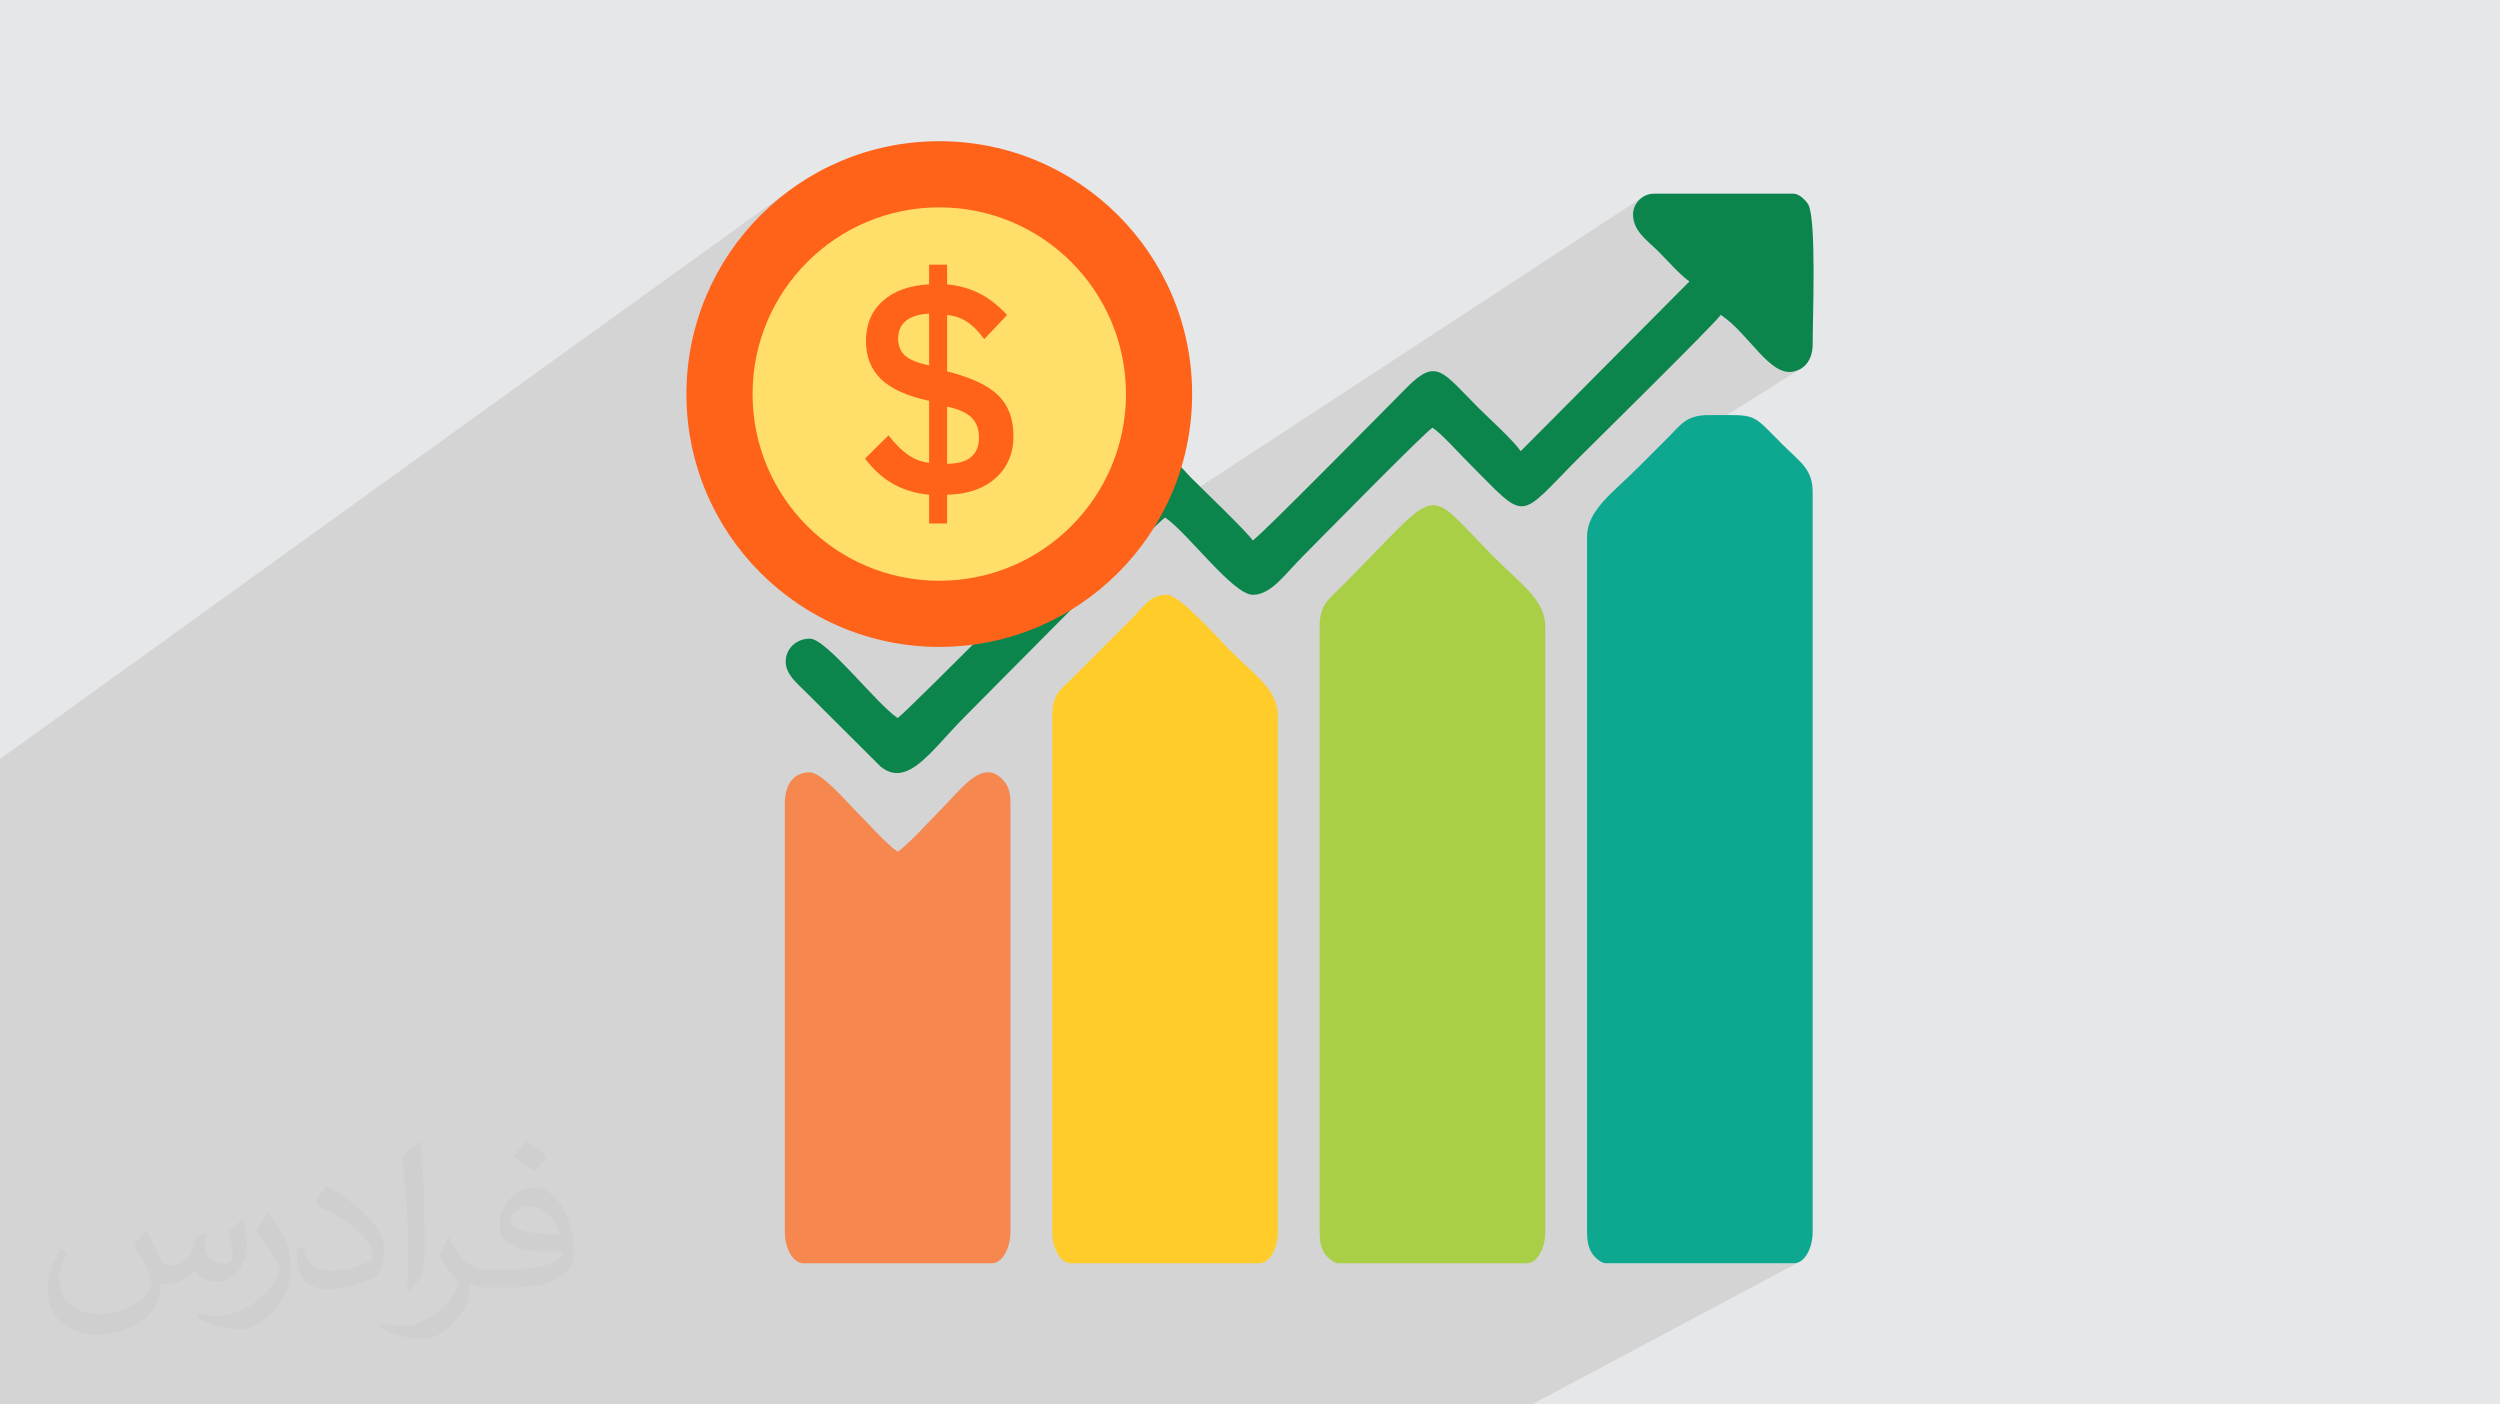 <?xml version="1.0" encoding="UTF-8"?>
<!DOCTYPE svg PUBLIC "-//W3C//DTD SVG 1.1//EN" "http://www.w3.org/Graphics/SVG/1.1/DTD/svg11.dtd">
<!-- Creator: CorelDRAW -->
<svg xmlns="http://www.w3.org/2000/svg" xml:space="preserve" width="94.192mm" height="52.917mm" version="1.1" style="shape-rendering:geometricPrecision; text-rendering:geometricPrecision; image-rendering:optimizeQuality; fill-rule:evenodd; clip-rule:evenodd"
viewBox="0 0 9419.16 5291.66"
 xmlns:xlink="http://www.w3.org/1999/xlink"
 xmlns:xodm="http://www.corel.com/coreldraw/odm/2003">
 <defs>
  <style type="text/css">
   <![CDATA[
    .fil5 {fill:#FFCC29}
    .fil6 {fill:#F5874F}
    .fil4 {fill:#A8CF45}
    .fil3 {fill:#0EA891}
    .fil7 {fill:#0C854D}
    .fil0 {fill:#E6E7E8}
    .fil8 {fill:#286F45;fill-rule:nonzero}
    .fil9 {fill:#FF6219;fill-rule:nonzero}
    .fil10 {fill:#FFDF69;fill-rule:nonzero}
    .fil2 {fill:#373435;fill-opacity:0.031}
    .fil1 {fill:#373435;fill-opacity:0.102}
   ]]>
  </style>
 </defs>
 <g id="Layer_x0020_1">
  <polygon class="fil0" points="-0,0 9419.16,0 9419.16,5291.66 -0,5291.66 "/>
  <polygon class="fil1" points="-0,4327.68 -0,4319.13 -0,4318.67 -0,4263.24 -0,4222.59 -0,4191.34 -0,4191.03 -0,4154.34 -0,4144.08 -0,4114.99 -0,4103.18 -0,4059.64 -0,3967.25 -0,3953.51 -0,3929.22 -0,3906.46 -0,3826.27 -0,3787 -0,3728.57 -0,3722.89 -0,3659.72 -0,3613.1 -0,3595.81 -0,3582.82 -0,3557.03 -0,3514.6 -0,3472.81 -0,3461.34 -0,3459.73 -0,3448.29 -0,3307.91 -0,3279.51 -0,3137.26 -0,2859.71 2968.89,721.25 2932.9,749.53 2898.33,779.48 2865.25,811.02 2833.7,844.11 2803.76,878.67 2775.48,914.66 2748.92,952.01 2724.14,990.67 2701.2,1030.56 2680.16,1071.64 2661.08,1113.84 2644.02,1157.1 2629.04,1201.37 2616.2,1246.58 2607.63,1283.72 3145.55,901.36 3174.1,883.06 3203.55,866.13 3233.89,850.59 3265.05,836.51 3296.99,823.91 3329.68,812.85 3363.06,803.37 3397.1,795.52 3431.74,789.33 3466.94,784.86 3502.67,782.15 3538.87,781.23 3575.07,782.15 3610.79,784.86 3645.99,789.33 3680.63,795.52 3714.66,803.37 3748.04,812.85 3780.73,823.91 3812.67,836.51 3843.83,850.59 3874.16,866.13 3903.62,883.06 3932.16,901.36 3959.74,920.97 3986.32,941.85 4011.84,963.96 4036.27,987.25 4059.56,1011.68 4081.67,1037.21 4102.56,1063.78 4122.17,1091.36 4140.47,1119.9 4157.4,1149.36 4172.94,1179.69 4187.03,1210.85 4199.62,1242.8 4210.68,1275.48 4220.16,1308.86 4228.02,1342.9 4234.2,1377.54 4238.68,1412.74 4241.39,1448.47 4242.31,1484.67 4241.39,1520.87 4238.68,1556.59 4234.2,1591.8 4228.02,1626.44 4220.16,1660.47 4210.68,1693.85 4199.62,1726.54 4187.03,1758.48 4172.94,1789.64 4157.4,1819.97 4140.47,1849.43 4122.17,1877.97 4102.56,1905.55 4088.59,1923.32 4343.76,1754.88 4327.16,1767.31 4309.17,1782.21 4290.16,1799.06 4270.5,1817.39 4250.54,1836.69 4230.65,1856.49 4211.2,1876.28 4192.53,1895.57 4175.03,1913.88 4159.05,1930.71 4144.96,1945.58 4133.11,1957.98 4123.87,1967.43 4116.35,1974.98 4105.64,1985.75 4091.96,1999.52 4075.54,2016.08 4056.58,2035.2 4035.3,2056.66 4011.93,2080.22 3986.68,2105.68 3959.76,2132.81 3931.4,2161.39 3901.82,2191.19 3871.22,2221.98 3839.83,2253.56 3807.86,2285.7 3775.53,2318.16 3765.47,2328.26 6187.8,743.33 6176.08,753.02 6166.35,764.71 6158.96,778.07 6154.26,792.75 6152.62,808.42 6153.26,819.94 6155.12,830.88 6158.08,841.29 6162.04,851.21 6166.9,860.69 6172.54,869.76 6178.87,878.47 6185.78,886.87 6193.15,895.01 6200.89,902.92 6208.89,910.64 6217.04,918.24 6225.24,925.74 6233.37,933.19 6241.34,940.64 6249.04,948.13 6255.33,954.5 6261.97,961.35 6268.91,968.6 6276.11,976.16 6283.52,983.96 6291.09,991.89 6298.77,999.89 6306.52,1007.85 6314.28,1015.7 6322.02,1023.35 6329.68,1030.72 6337.21,1037.72 6344.57,1044.26 6351.71,1050.26 6358.58,1055.63 6365.14,1060.29 5821.14,1607.64 6483.21,1186.23 6503.08,1200.76 6522.29,1217.02 6540.93,1234.6 6559.04,1253.1 6576.7,1272.11 6593.96,1291.23 6610.9,1310.06 6627.58,1328.19 6644.05,1345.22 6660.4,1360.74 6676.67,1374.35 6692.93,1385.64 6709.25,1394.22 6725.69,1399.67 6742.31,1401.59 6759.19,1399.58 6775.16,1394.24 6789.2,1386.49 6138.21,1793.72 6120.93,1809.94 6103.65,1826.1 6086.88,1841.96 6070.78,1857.6 6055.48,1873.11 6041.15,1888.58 6027.93,1904.08 6015.99,1919.69 6005.46,1935.51 5996.51,1951.61 5989.28,1968.09 5983.92,1985.01 5980.6,2002.47 5979.46,2020.55 5979.46,4641.59 5979.67,4653.4 5980.33,4664.43 5981.49,4674.78 5983.19,4684.52 5985.47,4693.76 5988.38,4702.57 5991.96,4711.03 5996.26,4719.25 6000.23,4725.27 6005.54,4731.85 6011.92,4738.59 6019.1,4745.05 6026.79,4750.81 6034.74,4755.44 6042.66,4758.54 6050.3,4759.66 6758.69,4759.66 6766.43,4758.98 6773.83,4756.99 6780.88,4753.79 5770.46,5291.66 5759.6,5291.66 5070.85,5291.66 4946.24,5291.66 4792.34,5291.66 4791.2,5291.66 4780.04,5291.66 4091.29,5291.66 3968.74,5291.66 3818.77,5291.66 3811.94,5291.66 3800.49,5291.66 3111.73,5291.66 2845.21,5291.66 2832.69,5291.66 2820.94,5291.66 2132.18,5291.66 1871.64,5291.66 719.93,5291.66 546.48,5291.66 538.97,5291.66 529.92,5291.66 472.86,5291.66 446.63,5291.66 373.29,5291.66 319.57,5291.66 189.82,5291.66 102.42,5291.66 77.89,5291.66 50.99,5291.66 33.3,5291.66 24.16,5291.66 -0,5291.66 -0,5270.92 -0,5269.99 -0,5266.98 -0,5254.7 -0,5231.86 -0,5148.74 -0,5147.66 -0,5106.39 -0,5087.96 -0,5079.89 -0,5078.46 -0,5056.77 -0,5031.42 -0,4993.79 -0,4947.13 -0,4920.73 -0,4907.06 -0,4905.12 -0,4897.95 -0,4878.14 -0,4826.76 -0,4817.88 -0,4792 -0,4757.04 -0,4681.27 -0,4658.68 -0,4622.19 -0,4608.92 -0,4462.95 -0,4421.51 -0,4359.59 "/>
  <path class="fil2" d="M550.85 4636.82c17.98,27.25 29.64,53.44 41.02,82.55 8.46,16.94 12.95,48.16 52.65,48.16 11.63,0 28.32,-3.43 43.13,-11.63 16.66,-8.74 29.36,-21.97 35.99,-42.06l15.87 -53.44 38.63 -19.05 2.64 2.64c-5.28,20.12 -6.6,39.42 -6.6,54.51 0,44.7 38.63,61.65 69.32,61.65 17.98,0 34.14,-8.74 34.14,-25.15 0,-21.16 -8.99,-57.15 -20.65,-89.43 17.98,-17.98 35.99,-35.99 56.62,-50.55l3.17 1.6c8.99,38.1 14.02,75.67 14.02,100.81 0,24.61 -10.85,51.87 -19.84,69.6 -18.52,34.92 -51.33,62.71 -91.01,62.71 -30.15,0 -63.75,-15.09 -86.79,-43.13l-1.32 0c-21.69,27 -55.3,51.33 -109.02,51.33l-16.66 0c-2.64,35.46 -10.31,60.58 -21.97,83.08 -32,62.43 -127,106.63 -216.43,106.63 -124.36,0 -186.79,-71.7 -186.79,-167.21 0,-59 19.3,-113.77 48.95,-152.65l24.33 10.06c-18.52,35.46 -30.96,68.78 -30.96,101.6 0,89.43 72.77,132.03 156.64,132.03 77.8,0 174.09,-49.48 191.57,-106.88 -6.6,-62.71 -30.15,-92.07 -66.14,-149.22 10.85,-19.05 24.87,-38.1 42.34,-58.47l3.17 0 0 0 0 0 -0.02 -0.09zm1434.31 -336.55c26.19,16.41 51.87,35.71 76.99,57.94 -14.02,19.84 -31.5,37.85 -53.19,53.72 -25.15,-20.37 -50.27,-37.85 -75.95,-56.36 17.45,-19.58 34.67,-38.35 52.12,-55.3l0 0 0 0 0 0 0 0 0 0 0.03 0zm13.49 244.48c-42.34,0 -76.99,27.79 -76.99,48.41 0,44.2 84.66,57.94 186,57.4 -12.7,-51.87 -57.15,-105.84 -109.02,-105.84l0.01 0.03zm-95 236.55c55.04,0 103.2,-1.6 139.95,-10.85 41.02,-10.31 75.67,-30.96 75.67,-45.24 0,-3.71 0,-8.2 -1.32,-11.91 -23.01,2.11 -49.48,2.11 -72.49,2.11 -74.6,0 -131.75,-16.94 -154.25,-58.75 -5.56,-11.63 -9.52,-24.61 -9.52,-39.42 0,-40.49 17.45,-79.91 48.16,-107.16 25.65,-22.48 53.97,-36.5 82.8,-36.5 52.12,0 93.65,41.81 122.76,107.7 15.87,35.99 26.72,77.52 26.72,129.92 0,34.92 -9.52,64.29 -31.22,85.98 -40.49,39.17 -115.09,53.97 -229.39,53.97l-51.87 0 0 0 -13.49 0c-28.32,0 -48.69,-5.03 -64.82,-17.45l-2.64 0c0.79,6.6 1.32,12.95 1.32,19.05 0,25.65 -8.46,58.47 -25.65,84.66 -50.8,75.41 -105.84,108.2 -153.47,108.2 -48.16,0 -107.16,-18.52 -160.35,-42.6l9.52 -18.52c17.2,7.14 41.02,11.91 73.81,11.91 85.98,0 198.96,-82.55 212.98,-163.25 -3.17,-6.6 -8.99,-15.34 -17.2,-24.61 -25.15,-29.9 -41.02,-54.76 -55.83,-80.95 12.7,-25.15 24.33,-45.24 35.18,-63.5l4.5 -0.53c36.78,74.88 70.1,117.73 144.45,117.73l11.63 0 0 0 53.97 0 0 0 0 0 0 0 0 0 0 0 0.09 0.01zm-372.54 79.12c6.35,-34.39 6.88,-73.02 6.88,-109.02l0 -53.44c0,-99.75 -12.7,-244.73 -23.01,-339.19 17.98,-19.3 43.13,-42.06 62.97,-57.4l5.82 1.6c13.49,118.8 16.66,256.39 16.66,383.64 0,33.35 -1.32,65.89 -4.5,89.69 -1.85,30.15 -19.3,52.91 -56.62,87.83l-8.2 -3.71zm-383.38 -157.43c1.85,46.84 24.87,83.62 105.31,83.62 50.01,0 92.33,-12.95 139.17,-35.18 8.46,-3.71 12.95,-8.74 12.95,-12.95 0,-29.36 -22.48,-68.25 -60.32,-103.71 -36.78,-33.35 -85.47,-62.71 -130.96,-82.3 -15.62,-6.6 -20.65,-13.49 -20.65,-20.12 0,-13.49 17.98,-41.81 32.82,-62.18l5.03 -0.53c52.12,27.25 110.34,67.74 153.47,112.7 39.17,41.53 63.5,83.62 63.5,129.39 0,33.86 -10.31,65.61 -27,95.25 -57.15,28.83 -118.01,50.8 -178.33,50.8 -73.28,0 -123.29,-34.39 -123.29,-115.09 0,-8.74 0,-22.22 3.17,-39.7l25.15 0 0 0 0 0 0 0 0 0 0 0 -0.02 0zm-132.57 -133.1l45.52 73.56c16.66,27.25 32.28,56.9 32.28,103.71l0 59.79c0,48.41 -30.96,100.28 -80.95,151.61 -39.17,34.67 -73.81,49.48 -105.84,49.48 -47.62,0 -102.13,-14.81 -165.1,-41.81l7.14 -18.52c19.84,5.28 42.85,9.78 71.17,9.78 90.5,-0.53 183.08,-66.67 225.42,-147.37 5.03,-9.27 6.88,-17.98 6.88,-24.08 0,-9.27 -5.03,-19.58 -8.99,-28.83 -23.01,-43.38 -48.69,-83.08 -76.99,-119.86 14.81,-23.29 29.64,-45.77 45.77,-68l3.71 0.53 0 0 0 0 0 0 0 0 0 0 -0.02 0.01z"/>
  <g id="_1716406112944">
   <g>
    <path class="fil3" d="M5979.46 2020.55l0 2621.04c0,32.59 4.35,56.01 16.8,77.66 8.57,14.91 34.31,40.41 54.04,40.41l708.39 0c42.14,0 70.84,-59.42 70.84,-118.07l0 -2786.33c0,-88.51 -46.23,-113.13 -112.16,-179.06 -123.86,-123.86 -92.15,-112.17 -281.39,-112.17 -82.88,0 -104.66,37.73 -147.58,80.68 -39.95,39.98 -74.17,74.17 -114.13,114.13 -95.24,95.24 -194.81,163.49 -194.81,261.71z"/>
    <path class="fil4" d="M4971.97 2359.01l0 2282.58c0,32.59 4.35,56.01 16.8,77.66 8.57,14.91 34.31,40.41 54.04,40.41l708.39 0c42.14,0 70.84,-59.42 70.84,-118.07l0 -2282.58c0,-97.43 -93.08,-159.99 -186.94,-253.84 -281.63,-281.64 -186.11,-289.43 -586.39,110.19 -41.91,41.85 -76.74,62.51 -76.74,143.65z"/>
    <path class="fil5" d="M3964.49 2697.46l0 1944.13c0,58.65 28.69,118.07 70.83,118.07l708.39 0c42.15,0 70.84,-59.42 70.84,-118.07l0 -1944.13c0,-98.37 -84.54,-151.45 -183,-249.9 -39.71,-39.72 -186.97,-206.62 -234.16,-206.62 -65.81,0 -87.83,44.54 -135.77,92.48l-220.39 220.39c-43.61,43.6 -76.74,58.53 -76.74,143.65z"/>
    <path class="fil6" d="M2957 3028.04l0 1613.55c0,58.65 28.7,118.07 70.84,118.07l708.39 0c42.14,0 70.84,-59.42 70.84,-118.07l0 -1613.55c0,-34.91 -4.28,-60.05 -21.12,-81.2 -78.75,-98.86 -159.95,22.21 -240.59,102.85 -40.57,40.56 -123.11,132.45 -163.33,159.38 -39.53,-26.47 -119.6,-115.66 -159.38,-155.45 -33.29,-33.29 -127.1,-143.64 -171.2,-143.64 -65.65,0 -94.45,50.64 -94.45,118.06z"/>
    <path class="fil7" d="M6152.62 808.42c0,63.07 56.28,99.57 96.42,139.71 32.51,32.51 82.06,89.36 116.1,112.16l-635.59 639.51c-28.43,-41.49 -117.63,-121.56 -157.41,-161.35 -137.43,-137.43 -158.83,-192.22 -271.56,-78.71 -79.44,79.99 -545.41,553.08 -580.48,576.55 -21.77,-32.5 -181.29,-185.19 -230.22,-234.16 -41.19,-41.22 -46.95,-64.93 -108.23,-64.93 -47.58,0 -216.12,188.57 -257.78,230.23 -62.48,62.48 -705.71,713.71 -741.84,737.9 -80.55,-53.94 -267.81,-299.1 -330.58,-299.1 -53.44,0 -91.3,39.71 -91.21,86.58 0.1,48.29 43.88,82.59 73.5,112.17l283.81 282.91c102.97,83.67 192.09,-62.24 318.32,-188.46 52.89,-52.89 714.77,-723.68 753.65,-749.72 84.25,56.42 255.85,291.23 330.58,291.23 69.66,0 120.44,-77.15 190.88,-147.58 64.55,-64.56 451.49,-458.97 486.03,-482.1 34.74,23.26 97.48,93.55 131.84,127.9 232.53,232.54 181.62,223.74 428.97,-23.61 41.45,-41.45 502.76,-495.53 525.39,-529.32 107.79,72.18 185.2,235.27 275.98,213.35 45.09,-10.89 70.34,-48.93 70.34,-103.16 0,-99.71 14.68,-471.56 -16.8,-526.3 -8.57,-14.91 -34.31,-40.41 -54.04,-40.41l-527.36 0c-42.39,0 -78.71,35.92 -78.71,78.71z"/>
   </g>
   <g>
    <path class="fil8" d="M3433.11 1209.28c-344.61,0 -623.98,279.35 -623.98,624.02l623.98 0 0 -624.02z"/>
    <path class="fil9" d="M4491.51 1488.05c-1.82,524.57 -427.62,949.28 -952.62,949.28 -526.14,0 -952.68,-426.52 -952.68,-952.66 0,-526.16 426.54,-952.68 952.68,-952.68 525,0 950.8,424.69 952.62,949.3l0 6.76z"/>
    <path class="fil10" d="M4242.31 1484.67c0,388.5 -314.96,703.44 -703.44,703.44 -388.52,0 -703.46,-314.94 -703.46,-703.44 0,-388.52 314.94,-703.44 703.46,-703.44 388.48,0 703.44,314.92 703.44,703.44z"/>
    <path class="fil9" d="M3568.33 1747.24c39.49,0 69.33,-8.19 89.71,-24.74 20.2,-16.58 30.38,-40.95 30.38,-73.36 0,-32.56 -9.27,-58.03 -28.02,-76.04 -18.74,-18.2 -49.3,-31.85 -92.07,-41.12l0 215.26zm-67.69 -370.85l0 -194.69c-38.03,1.83 -66.94,10.73 -86.97,26.74 -19.83,16.01 -29.84,38.4 -29.84,67.14 0,27.67 9.1,49.5 27.12,65.14 18.19,15.66 48.03,27.48 89.69,35.67zm-241.28 351.19l88.26 -87.34c25.65,32.93 50.76,57.86 75.52,74.61 24.74,16.55 50.57,26.2 77.5,28.74l0 -233.46c-81.69,-17.27 -141.75,-44.4 -180.31,-80.96 -38.4,-36.58 -57.69,-84.8 -57.69,-144.49 0,-62.6 21.12,-112.82 63.32,-150.66 42.23,-37.85 100.44,-58.77 174.68,-62.6l0 -74.24 67.69 0 0 74.24c45.13,4.2 86.08,15.84 122.83,34.58 36.75,18.92 71.14,45.86 103.17,80.98l-86.25 90.8c-20.57,-28.76 -42.22,-50.59 -64.77,-65.34 -22.57,-14.73 -47.51,-23.29 -74.98,-25.46l0 212.35c89.9,22.37 154.13,52.39 192.51,90.06 38.4,37.66 57.5,88.62 57.5,153.04 0,66.04 -22.55,118.99 -67.49,159.02 -44.94,40.04 -105.72,60.78 -182.52,62.6l0 108.09 -67.69 0 0 -108.09c-51.13,-4.91 -96.61,-18.74 -136.28,-41.31 -39.85,-22.55 -74.78,-54.39 -105,-95.16z"/>
   </g>
  </g>
 </g>
</svg>
